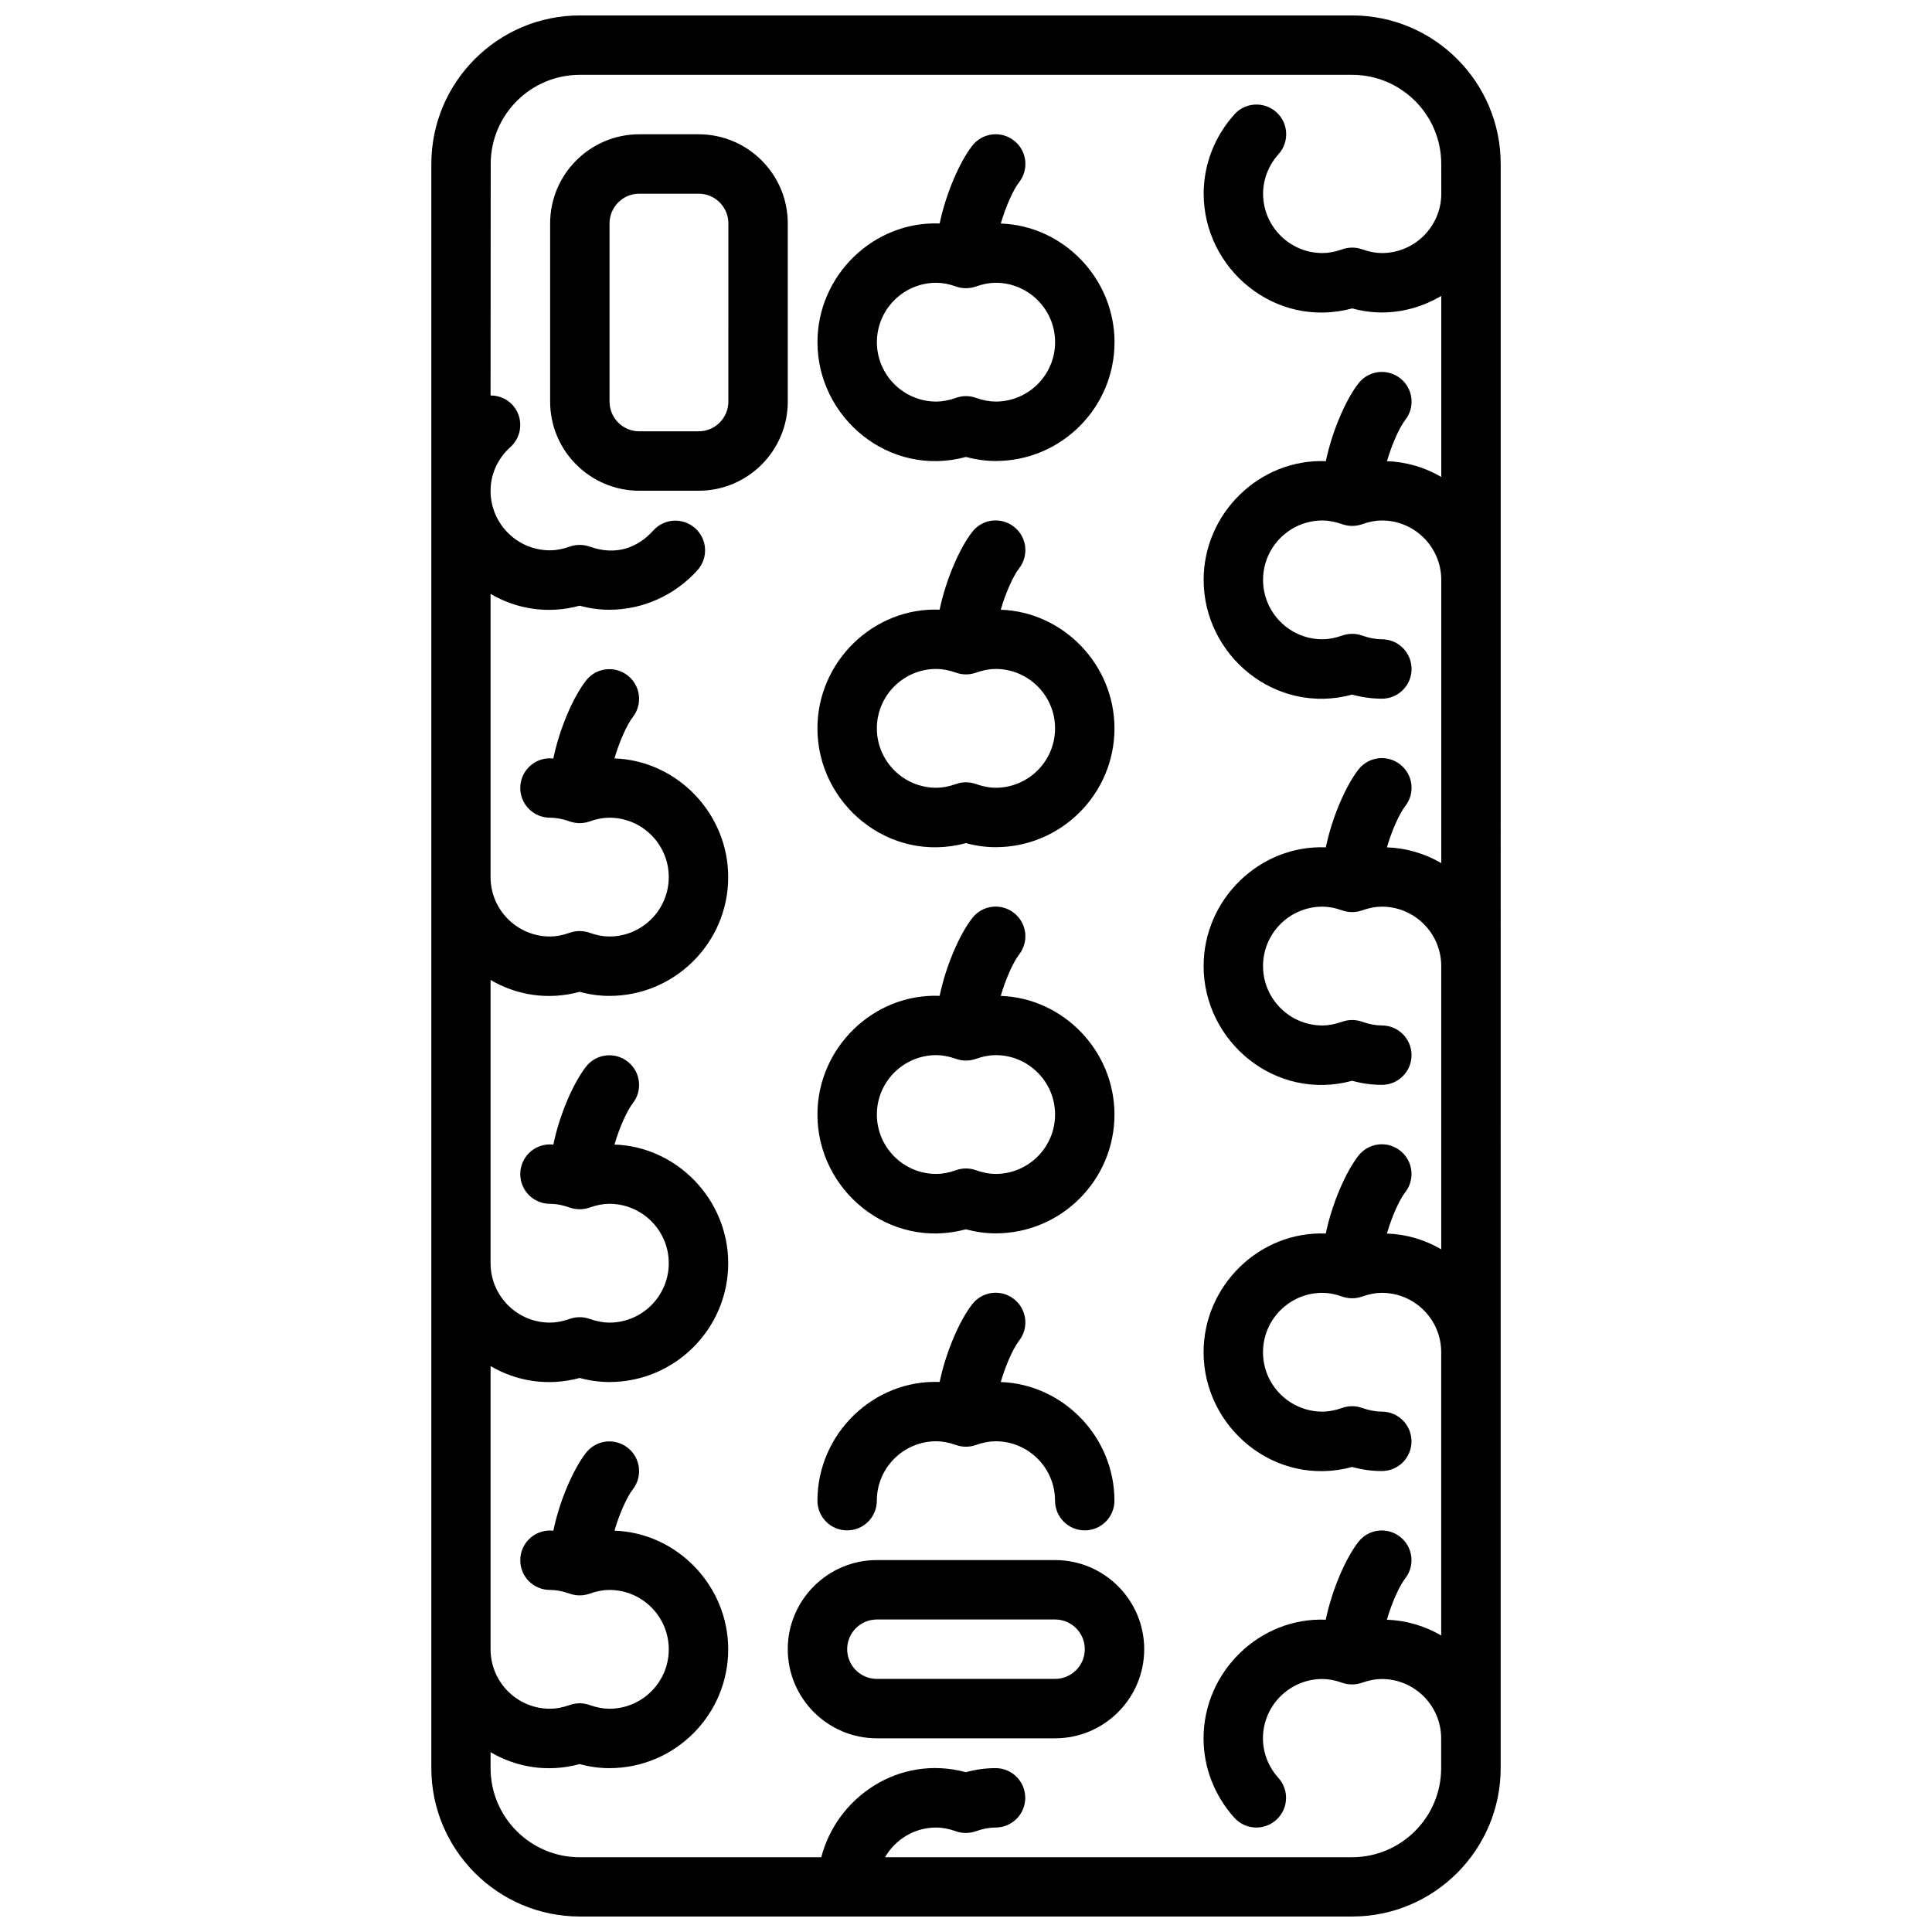 <?xml version="1.0" encoding="UTF-8"?>
<!-- Uploaded to: SVG Repo, www.svgrepo.com, Generator: SVG Repo Mixer Tools -->
<svg width="800px" height="800px" version="1.1" viewBox="144 144 512 512" xmlns="http://www.w3.org/2000/svg">
 <defs>
  <clipPath id="a">
   <path d="m258 148.09h284v503.81h-284z"/>
  </clipPath>
 </defs>
 <path d="m329.15 274.05h-15.742c-13.02 0-23.617-10.598-23.617-23.617v-47.23c0-13.02 10.598-23.617 23.617-23.617h15.742c13.02 0 23.617 10.598 23.617 23.617v47.23c0 13.02-10.598 23.617-23.617 23.617zm-15.742-78.719c-4.344 0-7.871 3.527-7.871 7.871v47.23c0 4.344 3.527 7.871 7.871 7.871h15.742c4.344 0 7.871-3.527 7.871-7.871l0.004-47.23c0-4.344-3.527-7.871-7.871-7.871z"/>
 <path d="m423.61 604.67h-47.23c-13.02 0-23.617-10.598-23.617-23.617 0-13.02 10.598-23.617 23.617-23.617h47.23c13.02 0 23.617 10.598 23.617 23.617 0 13.02-10.598 23.617-23.617 23.617zm-47.23-31.488c-4.344 0-7.871 3.527-7.871 7.871s3.527 7.871 7.871 7.871h47.23c4.344 0 7.871-3.527 7.871-7.871s-3.527-7.871-7.871-7.871z"/>
 <path d="m409.21 305.58c1.316-4.535 3.336-8.996 4.856-10.949 2.676-3.434 2.07-8.367-1.363-11.043-3.441-2.676-8.367-2.078-11.043 1.363-3.363 4.305-7 12.676-8.645 20.617-17.539-0.691-32.387 13.785-32.387 31.457 0 19.98 18.965 35.945 39.359 30.41 2.668 0.723 5.258 1.078 7.871 1.078 17.367 0 31.488-14.121 31.488-31.488 0-16.91-13.602-30.883-30.141-31.441zm-1.348 47.184c-1.637 0-3.363-0.324-5.242-0.992-0.852-0.301-1.738-0.457-2.629-0.457s-1.777 0.156-2.629 0.457c-1.883 0.668-3.606 0.992-5.242 0.992-8.684 0-15.742-7.062-15.742-15.742 0-8.684 7.062-15.742 15.742-15.742 1.637 0 3.363 0.324 5.242 0.992 1.707 0.598 3.551 0.598 5.258 0 1.883-0.668 3.606-0.992 5.242-0.992 8.684 0 15.742 7.062 15.742 15.742 0 8.684-7.062 15.742-15.742 15.742z"/>
 <path d="m400 265.09c2.668 0.723 5.258 1.078 7.871 1.078 17.367 0 31.488-14.121 31.488-31.488 0-16.91-13.602-30.883-30.141-31.441 1.316-4.535 3.336-8.996 4.856-10.949 2.676-3.434 2.07-8.367-1.363-11.043-3.441-2.684-8.367-2.07-11.043 1.363-3.363 4.305-7 12.676-8.645 20.617-17.539-0.691-32.387 13.785-32.387 31.457 0 19.98 18.965 35.945 39.359 30.41zm-7.871-46.152c1.637 0 3.363 0.324 5.242 0.992 1.707 0.598 3.551 0.598 5.258 0 1.883-0.668 3.606-0.992 5.242-0.992 8.684 0 15.742 7.062 15.742 15.742 0 8.684-7.062 15.742-15.742 15.742-1.637 0-3.363-0.324-5.242-0.992-0.852-0.301-1.738-0.457-2.629-0.457s-1.777 0.156-2.629 0.457c-1.883 0.668-3.606 0.992-5.242 0.992-8.684 0-15.742-7.062-15.742-15.742 0-8.684 7.062-15.742 15.742-15.742z"/>
 <path d="m409.21 407.92c1.316-4.535 3.336-8.996 4.856-10.949 2.676-3.434 2.07-8.367-1.363-11.043-3.441-2.684-8.367-2.07-11.043 1.363-3.363 4.305-7 12.676-8.645 20.617-17.539-0.691-32.387 13.785-32.387 31.457 0 19.98 18.965 35.945 39.359 30.41 2.668 0.723 5.258 1.078 7.871 1.078 17.367 0 31.488-14.121 31.488-31.488 0-16.91-13.602-30.875-30.141-31.441zm-1.348 47.184c-1.637 0-3.363-0.324-5.242-0.992-0.852-0.301-1.738-0.457-2.629-0.457s-1.777 0.156-2.629 0.457c-1.883 0.668-3.606 0.992-5.242 0.992-8.684 0-15.742-7.062-15.742-15.742 0-8.684 7.062-15.742 15.742-15.742 1.637 0 3.363 0.324 5.242 0.992 1.707 0.598 3.551 0.598 5.258 0 1.883-0.668 3.606-0.992 5.242-0.992 8.684 0 15.742 7.062 15.742 15.742 0 8.684-7.062 15.742-15.742 15.742z"/>
 <path d="m409.21 510.25c1.316-4.535 3.336-8.996 4.856-10.949 2.676-3.434 2.07-8.367-1.363-11.043-3.441-2.684-8.367-2.07-11.043 1.363-3.363 4.305-7 12.676-8.645 20.617-17.539-0.691-32.387 13.785-32.387 31.457 0 4.352 3.519 7.871 7.871 7.871 4.352 0 7.871-3.519 7.871-7.871 0-8.684 7.062-15.742 15.742-15.742 1.637 0 3.363 0.324 5.242 0.992 1.707 0.598 3.551 0.598 5.258 0 1.883-0.668 3.606-0.992 5.242-0.992 8.684 0 15.742 7.062 15.742 15.742 0 4.352 3.519 7.871 7.871 7.871 4.352 0 7.871-3.519 7.871-7.871 0-16.91-13.602-30.875-30.141-31.441z"/>
 <g clip-path="url(#a)">
  <path d="m502.34 148.09h-204.67c-21.703 0-39.359 17.656-39.359 39.359l-0.004 425.09c0 21.703 17.656 39.359 39.359 39.359h204.67c21.703 0 39.359-17.656 39.359-39.359l0.004-425.09c0-21.703-17.656-39.359-39.359-39.359zm23.617 47.23c0 8.684-7.062 15.742-15.742 15.742-1.637 0-3.363-0.324-5.242-0.992-1.707-0.598-3.551-0.598-5.258 0-1.883 0.668-3.606 0.992-5.242 0.992-8.684 0-15.742-7.062-15.742-15.742 0-3.816 1.465-7.535 4.102-10.477 2.906-3.227 2.652-8.203-0.582-11.117-3.219-2.898-8.211-2.66-11.117 0.582-5.25 5.832-8.148 13.289-8.148 21.012 0 19.98 18.973 35.93 39.359 30.41 2.668 0.723 5.258 1.078 7.871 1.078 5.762 0 11.09-1.668 15.742-4.375v47.965c-4.289-2.512-9.195-4-14.398-4.18 1.316-4.535 3.336-8.996 4.856-10.941 2.676-3.434 2.07-8.367-1.363-11.043-3.441-2.676-8.375-2.07-11.043 1.363-3.363 4.305-7 12.676-8.645 20.617-17.531-0.699-32.387 13.793-32.387 31.457 0 19.98 18.973 35.93 39.359 30.41 2.668 0.723 5.258 1.078 7.871 1.078 4.352 0 7.871-3.519 7.871-7.871 0-4.352-3.519-7.871-7.871-7.871-1.637 0-3.363-0.324-5.242-0.992-1.707-0.598-3.551-0.598-5.258 0-1.883 0.668-3.606 0.992-5.242 0.992-8.684 0-15.742-7.062-15.742-15.742 0-8.684 7.062-15.742 15.742-15.742 1.637 0 3.363 0.324 5.242 0.992 1.707 0.598 3.551 0.598 5.258 0 1.883-0.668 3.606-0.992 5.242-0.992 8.684 0 15.742 7.062 15.742 15.742v75.066c-4.289-2.512-9.195-4-14.398-4.18 1.316-4.535 3.336-8.996 4.856-10.941 2.676-3.434 2.07-8.367-1.363-11.043-3.441-2.684-8.375-2.07-11.043 1.363-3.363 4.305-7 12.676-8.645 20.617-17.531-0.699-32.387 13.793-32.387 31.457 0 19.98 18.973 35.938 39.359 30.41 2.668 0.723 5.258 1.078 7.871 1.078 4.352 0 7.871-3.519 7.871-7.871 0-4.352-3.519-7.871-7.871-7.871-1.637 0-3.363-0.324-5.242-0.992-1.707-0.598-3.551-0.598-5.258 0-1.883 0.668-3.606 0.992-5.242 0.992-8.684 0-15.742-7.062-15.742-15.742 0-8.684 7.062-15.742 15.742-15.742 1.637 0 3.363 0.324 5.242 0.992 1.707 0.598 3.551 0.598 5.258 0 1.883-0.668 3.606-0.992 5.242-0.992 8.684 0 15.742 7.062 15.742 15.742v75.066c-4.289-2.512-9.195-4-14.398-4.18 1.316-4.535 3.336-8.996 4.856-10.941 2.676-3.434 2.07-8.367-1.363-11.043-3.441-2.684-8.375-2.07-11.043 1.363-3.363 4.305-7 12.676-8.645 20.617-17.531-0.691-32.387 13.793-32.387 31.457 0 19.98 18.973 35.938 39.359 30.41 2.668 0.723 5.258 1.078 7.871 1.078 4.352 0 7.871-3.519 7.871-7.871 0-4.352-3.519-7.871-7.871-7.871-1.637 0-3.363-0.324-5.242-0.992-1.707-0.598-3.551-0.598-5.258 0-1.883 0.668-3.606 0.992-5.242 0.992-8.684 0-15.742-7.062-15.742-15.742 0-8.684 7.062-15.742 15.742-15.742 1.637 0 3.363 0.324 5.242 0.992 1.707 0.598 3.551 0.598 5.258 0 1.883-0.668 3.606-0.992 5.242-0.992 8.684 0 15.742 7.062 15.742 15.742v75.066c-4.289-2.512-9.195-4-14.398-4.18 1.316-4.535 3.336-8.996 4.856-10.941 2.676-3.434 2.07-8.367-1.363-11.043-3.441-2.684-8.375-2.07-11.043 1.363-3.363 4.305-7 12.676-8.645 20.617-17.531-0.699-32.387 13.793-32.387 31.457 0 7.715 2.898 15.176 8.148 21.012 1.551 1.73 3.699 2.606 5.848 2.606 1.883 0 3.769-0.668 5.266-2.023 3.234-2.914 3.488-7.887 0.582-11.117-2.644-2.945-4.102-6.66-4.102-10.477 0-8.684 7.062-15.742 15.742-15.742 1.637 0 3.363 0.324 5.242 0.992 1.707 0.598 3.551 0.598 5.258 0 1.883-0.668 3.606-0.992 5.242-0.992 8.684 0 15.742 7.062 15.742 15.742v7.871c0 13.02-10.598 23.617-23.617 23.617h-123.77c2.731-4.684 7.754-7.871 13.555-7.871 1.637 0 3.363 0.324 5.242 0.992 1.707 0.598 3.551 0.598 5.258 0 1.883-0.668 3.606-0.992 5.242-0.992 4.352 0 7.871-3.519 7.871-7.871s-3.519-7.871-7.871-7.871c-2.613 0-5.203 0.355-7.871 1.078-17.617-4.746-34.148 6.512-38.32 22.539h-64.016c-13.02 0-23.617-10.598-23.617-23.617v-4.219c6.762 3.961 15.051 5.465 23.617 3.148 2.668 0.723 5.258 1.078 7.871 1.078 17.367 0 31.488-14.121 31.488-31.488 0-16.91-13.602-30.891-30.141-31.449 1.316-4.535 3.336-8.996 4.856-10.941 2.676-3.434 2.07-8.367-1.363-11.043-3.441-2.684-8.375-2.07-11.043 1.363-3.363 4.312-7.016 12.699-8.652 20.648-0.301-0.008-0.59-0.062-0.891-0.062-4.352 0-7.871 3.519-7.871 7.871 0 4.352 3.519 7.871 7.871 7.871 1.637 0 3.363 0.324 5.242 0.992 1.707 0.598 3.551 0.598 5.258 0 1.883-0.668 3.606-0.992 5.242-0.992 8.684 0 15.742 7.062 15.742 15.742 0 8.684-7.062 15.742-15.742 15.742-1.637 0-3.363-0.324-5.242-0.992-1.707-0.598-3.551-0.598-5.258 0-1.883 0.668-3.606 0.992-5.242 0.992-8.684 0-15.742-7.062-15.742-15.742v-75.066c6.762 3.961 15.051 5.465 23.617 3.148 2.668 0.723 5.258 1.078 7.871 1.078 17.367 0 31.488-14.121 31.488-31.488 0-16.91-13.602-30.891-30.141-31.449 1.316-4.535 3.336-8.996 4.856-10.941 2.676-3.434 2.07-8.367-1.363-11.043-3.441-2.684-8.375-2.07-11.043 1.363-3.363 4.312-7.016 12.699-8.652 20.648-0.301-0.008-0.59-0.062-0.891-0.062-4.352 0-7.871 3.519-7.871 7.871 0 4.352 3.519 7.871 7.871 7.871 1.637 0 3.363 0.324 5.242 0.992 1.707 0.598 3.551 0.598 5.258 0 1.883-0.668 3.606-0.992 5.242-0.992 8.684 0 15.742 7.062 15.742 15.742 0 8.684-7.062 15.742-15.742 15.742-1.637 0-3.363-0.324-5.242-0.992-1.707-0.598-3.551-0.598-5.258 0-1.883 0.668-3.606 0.992-5.242 0.992-8.684 0-15.742-7.062-15.742-15.742v-75.066c6.762 3.961 15.051 5.465 23.617 3.148 2.668 0.723 5.258 1.078 7.871 1.078 17.367 0 31.488-14.121 31.488-31.488 0-16.91-13.602-30.891-30.141-31.449 1.316-4.535 3.336-8.996 4.856-10.941 2.676-3.434 2.07-8.367-1.363-11.043-3.441-2.684-8.375-2.07-11.043 1.363-3.363 4.312-7.016 12.699-8.652 20.648-0.301-0.008-0.59-0.062-0.891-0.062-4.352 0-7.871 3.519-7.871 7.871 0 4.352 3.519 7.871 7.871 7.871 1.637 0 3.363 0.324 5.242 0.992 1.707 0.598 3.551 0.598 5.258 0 1.883-0.668 3.606-0.992 5.242-0.992 8.684 0 15.742 7.062 15.742 15.742 0 8.684-7.062 15.742-15.742 15.742-1.637 0-3.363-0.324-5.242-0.992-1.707-0.598-3.551-0.598-5.258 0-1.883 0.668-3.606 0.992-5.242 0.992-8.684 0-15.742-7.062-15.742-15.742v-75.059c6.762 3.969 15.051 5.465 23.617 3.133 2.668 0.723 5.258 1.078 7.871 1.078 8.824 0 17.328-3.809 23.332-10.469 2.914-3.227 2.66-8.203-0.566-11.117-3.219-2.906-8.203-2.668-11.117 0.566-4.203 4.652-9.902 6.762-16.895 4.281-1.707-0.598-3.551-0.598-5.258 0-1.883 0.668-3.606 0.992-5.242 0.992-8.684 0-15.742-7.062-15.742-15.742 0-4.441 1.875-8.582 5.273-11.645 3.227-2.914 3.481-7.887 0.566-11.117-1.559-1.723-3.691-2.535-5.84-2.527l0.039-61.367c0-13.02 10.598-23.617 23.617-23.617h204.67c13.02 0 23.617 10.598 23.617 23.617z"/>
 </g>
</svg>